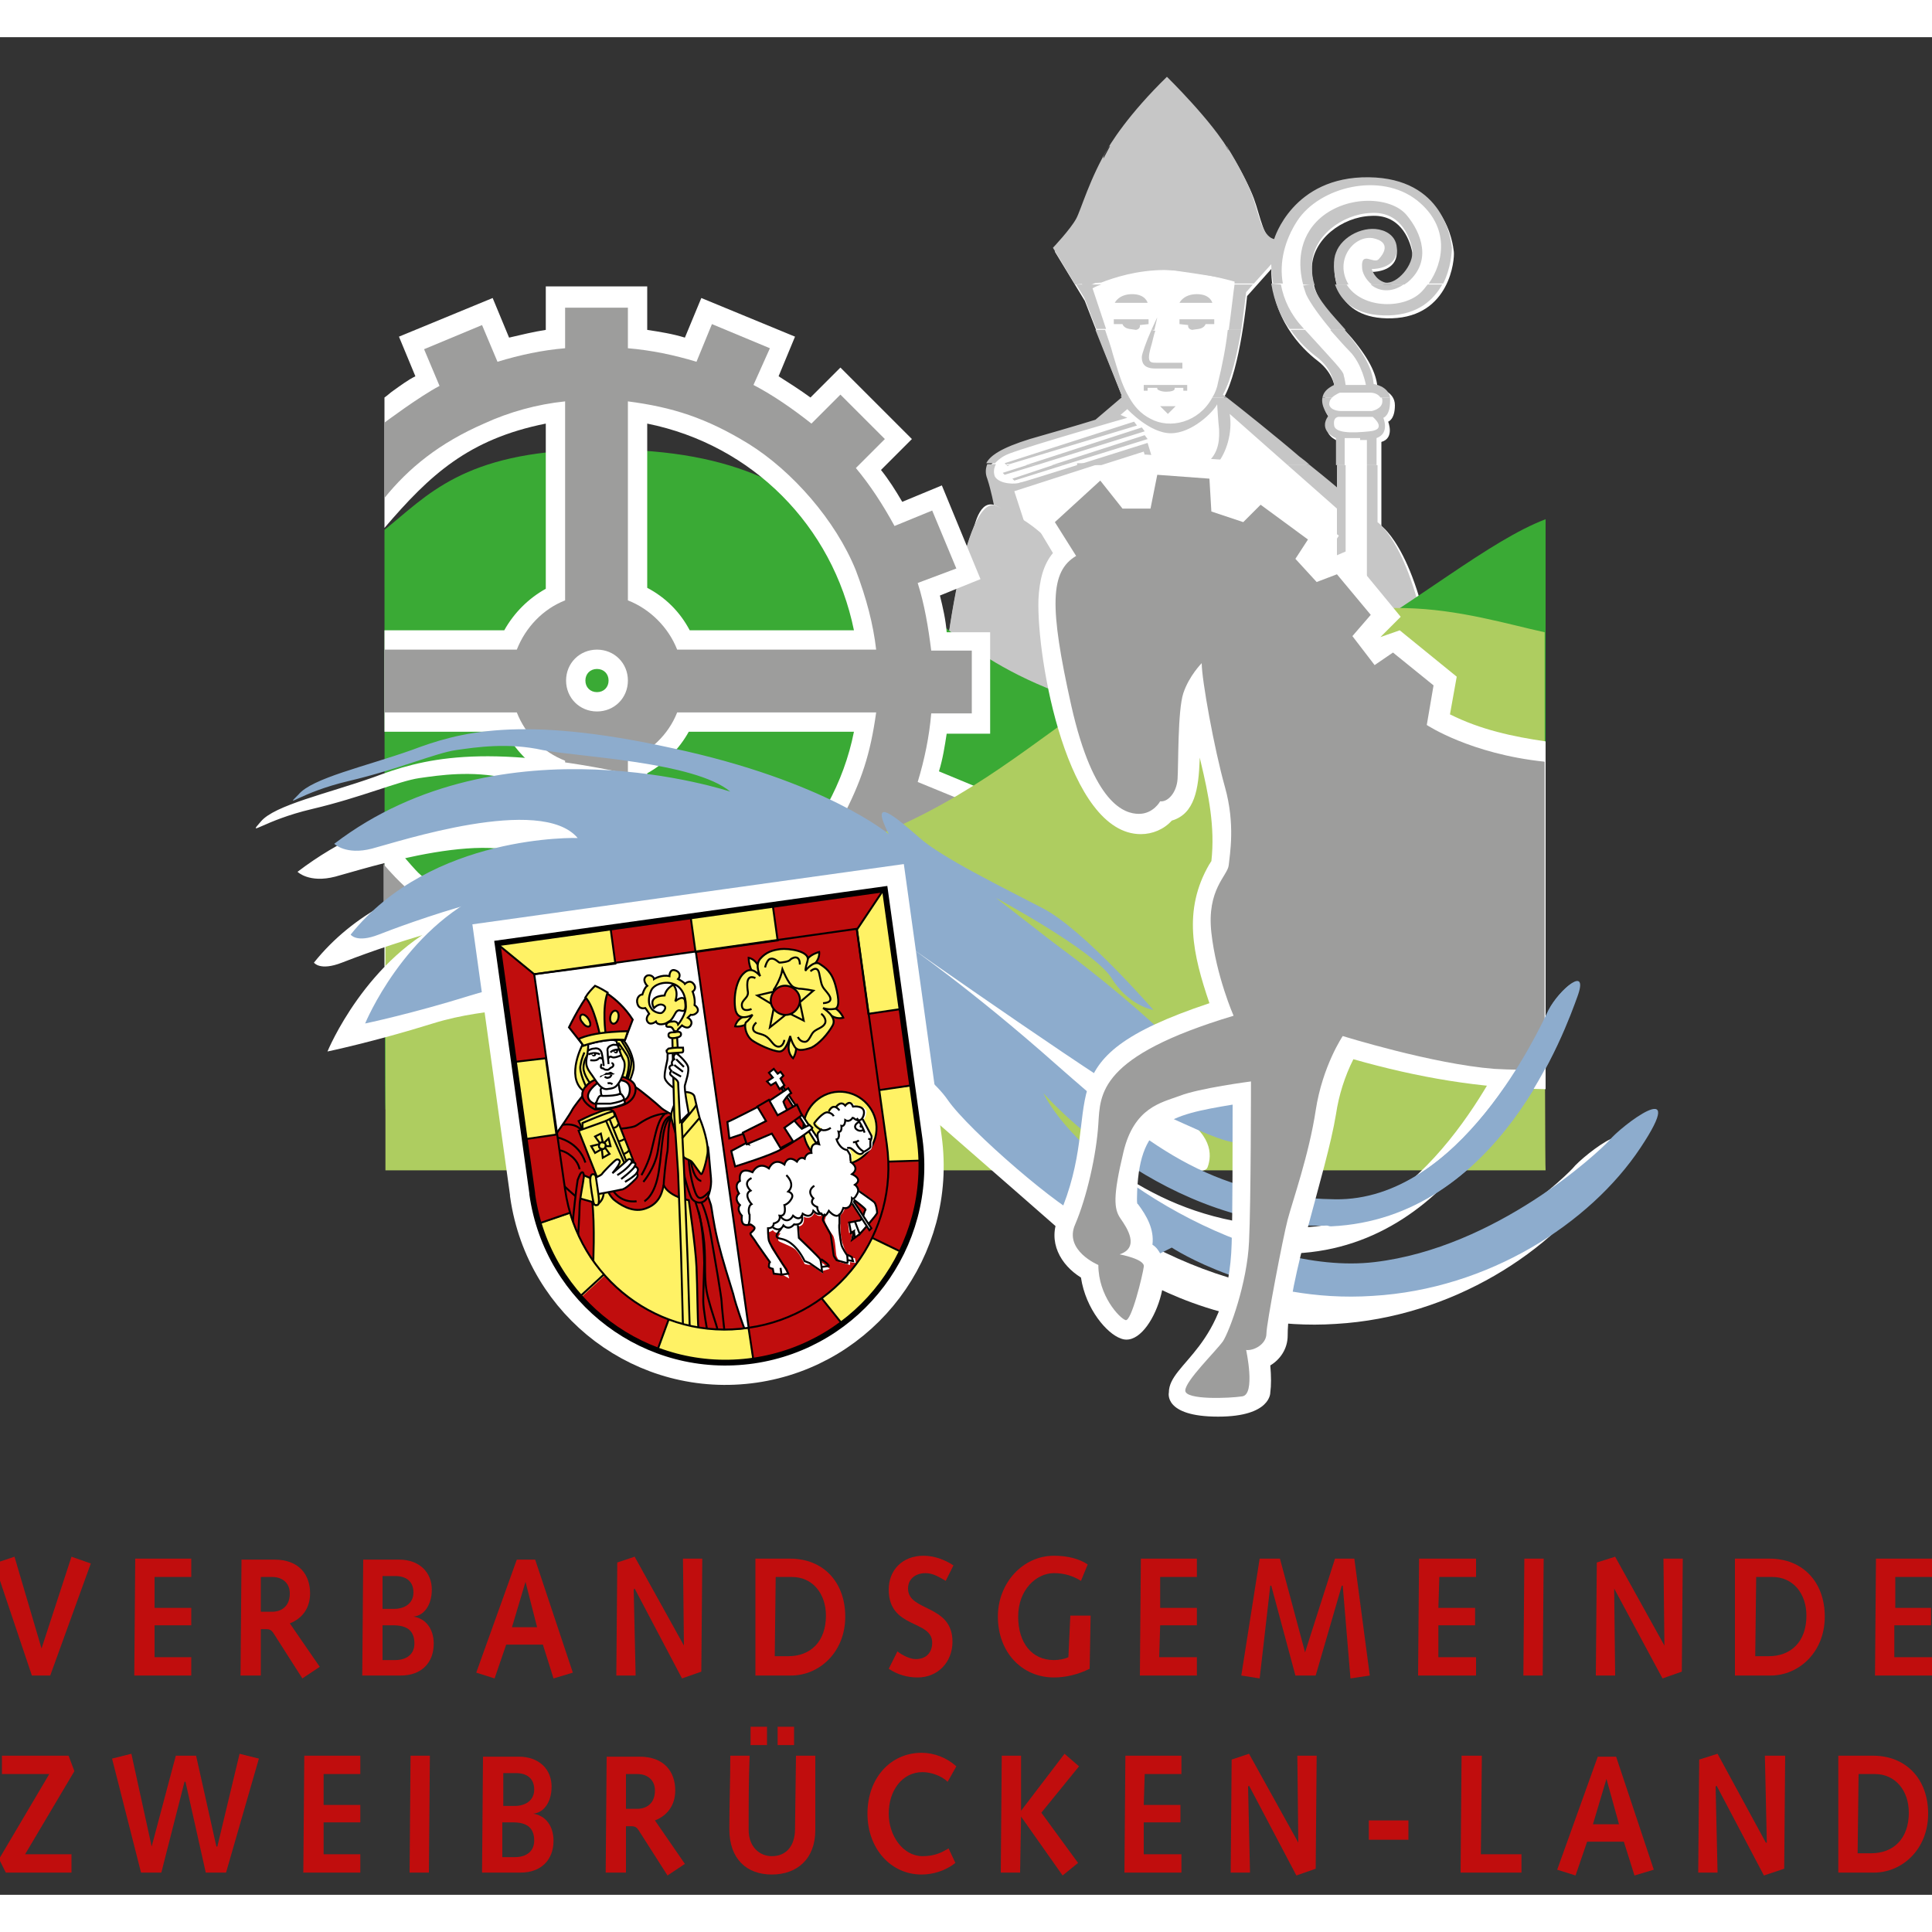 <?xml version="1.0" encoding="utf-8" standalone="no"?><!-- Generator: Adobe Illustrator 24.1.2, SVG Export Plug-In . SVG Version: 6.00 Build 0)  --><svg xmlns="http://www.w3.org/2000/svg" xmlns:xlink="http://www.w3.org/1999/xlink" height="128" id="Ebene_1" preserveAspectRatio="xMidYMid meet" style="enable-background:new 0 0 200 192.3;" version="1.1" viewBox="0 0 200 192.3" width="128" x="0px" xml:space="preserve" y="0px">
<rect x="0" y="0" width="200" height="192.3" fill="#333333" stroke="none"/>
<style type="text/css">
	.st0{fill:#C00D0D;}
	.st1{fill-rule:evenodd;clip-rule:evenodd;fill:#C00D0D;}
	.st2{fill-rule:evenodd;clip-rule:evenodd;fill:#FFFFFF;}
	.st3{fill-rule:evenodd;clip-rule:evenodd;fill:#C6C6C6;}
	.st4{fill:#FFFFFF;}
	.st5{fill:#C6C6C6;}
	.st6{fill:#3AAA35;}
	.st7{fill-rule:evenodd;clip-rule:evenodd;fill:#9D9D9C;}
	.st8{fill:#AECD60;}
	.st9{fill:#8DACCD;}
	.st10{fill-rule:evenodd;clip-rule:evenodd;fill:#8DACCD;}
	.st11{fill:none;stroke:#FFFFFF;stroke-width:4.609;stroke-miterlimit:3.864;}
	.st12{fill:none;stroke:#000000;stroke-width:0.2;stroke-miterlimit:3.864;}
	.st13{fill:#FFF265;stroke:#000000;stroke-width:0.2;stroke-miterlimit:3.864;}
	.st14{fill:#C00D0D;stroke:#000000;stroke-width:0.2;stroke-miterlimit:3.864;}
	.st15{fill:#FFFFFF;stroke:#000000;stroke-width:0.2;stroke-miterlimit:3.864;}
	.st16{fill-rule:evenodd;clip-rule:evenodd;fill:#FFFFFF;stroke:#000000;stroke-width:0.2;stroke-miterlimit:3.864;}
	.st17{fill:#FFF265;}
	.st18{fill:none;stroke:#000000;stroke-width:0.599;stroke-miterlimit:3.864;}
	.st19{fill:#9D9D9C;}
</style>
<polygon class="st0" points="0.6,190 7.4,190 7.4,188.1 2.6,188.1 7.7,179.5 7.1,177.9 0.2,177.9 0.2,179.8 5.1,179.8 -0.1,188.6   0.6,190 "/>
<polygon class="st0" points="14.6,190 16.7,190 19.1,180.6 19.2,180.6 21.3,190 23.4,190 26.8,178.2 24.8,177.7 22.5,187.3   22.4,187.3 20.3,177.9 18.2,177.9 15.7,187.3 15.7,187.3 13.6,177.7 11.6,178.2 14.6,190 "/>
<polygon class="st0" points="31.4,190 37.3,190 37.3,188.1 33.5,188.1 33.5,184.8 37.3,184.8 37.3,183 33.5,183 33.5,179.8   37.3,179.8 37.3,177.9 31.5,177.9 31.4,190 "/>
<polygon class="st0" points="42.4,190 44.4,190 44.5,177.9 42.5,177.9 42.4,190 "/>
<path class="st1" d="M49.9,190h4c2.1,0,3.4-1.3,3.4-3.3c0-1.5-0.8-2.6-2.1-2.8v0c1.1-0.1,1.9-1.2,1.9-2.8c0-1.8-1.3-3.1-3.4-3.1  h-3.7L49.9,190L49.9,190z M52,188.3l0-3.5h1.1c1.5,0,2.2,0.6,2.2,1.9c0,1-0.7,1.7-2,1.7H52L52,188.3z M52.1,183.1l0-3.4h1.3  c1.2,0,1.9,0.6,1.9,1.7c0,1.2-1,1.7-2,1.7H52.1L52.1,183.1z"/>
<path class="st1" d="M62.7,190h2.1l0-4.8h0.6c0.3,0,0.5,0.1,0.7,0.4l3,4.7l1.8-1.2l-3.1-4.5c1.3-0.5,2.1-1.6,2.1-3.1  c0-1.9-1.1-3.5-3.7-3.5h-3.4L62.7,190L62.7,190z M64.8,183.4l0-3.6H66c1,0,1.8,0.6,1.8,1.7c0,1.6-1.2,1.9-1.8,1.9H64.8L64.8,183.4z"/>
<path class="st1" d="M80.5,176.8h1.7v-1.9h-1.7V176.8L80.5,176.8z M77.7,176.8h1.7v-1.9h-1.7V176.8L77.7,176.8z M84.4,177.9h-2  l-0.1,7.6c0,1.6-0.8,2.8-2.4,2.8c-1.3,0-2.4-1-2.4-2.7c0-2.6,0-5.2,0.1-7.7h-2c0,2.5-0.1,5.1-0.1,7.6c0,3.1,1.8,4.7,4.4,4.7  c2.6,0,4.5-1.6,4.5-4.6L84.4,177.9L84.4,177.9z"/>
<path class="st0" d="M98.2,187.5c-0.7,0.4-1.4,0.8-2.7,0.8c-2,0-3.5-2.1-3.5-4.4c0-2.4,1.4-4.3,3.5-4.3c0.9,0,2,0.4,2.6,1l0.9-1.6  c-1-0.9-2.3-1.4-3.6-1.4c-3.2,0-5.6,2.6-5.6,6.3c0,3.6,2.4,6.3,5.6,6.3c1.2,0,2.5-0.4,3.5-1.2L98.2,187.5L98.2,187.5z"/>
<polygon class="st0" points="103.6,190 105.6,190 105.7,184.2 105.7,184.2 110,190.3 111.6,189 107.8,183.8 111.7,179 110.2,177.7   105.7,183.6 105.7,183.6 105.7,177.9 103.7,177.9 103.6,190 "/>
<polygon class="st0" points="116.4,190 122.3,190 122.3,188.1 118.4,188.1 118.4,184.8 122.2,184.8 122.2,183 118.4,183   118.5,179.8 122.3,179.8 122.3,177.9 116.5,177.9 116.4,190 "/>
<polygon class="st0" points="127.4,190 129.4,190 129.2,181.1 129.3,181 134.2,190.3 136.2,189.6 136.3,177.9 134.3,177.9   134.4,186.9 134.4,186.9 129.3,177.7 127.5,178.3 127.4,190 "/>
<polygon class="st0" points="141.7,186.6 145.8,186.6 145.8,184.6 141.7,184.6 141.7,186.6 "/>
<polygon class="st0" points="151.2,190 157.5,190 157.5,188.1 153.3,188.1 153.4,177.9 151.3,177.9 151.2,190 "/>
<path class="st1" d="M164.3,186.8h3.8l1.1,3.5l2-0.6l-3.9-11.7h-1.9l-4.2,11.7l1.9,0.6L164.3,186.8L164.3,186.8z M167.6,185h-2.7  l1.4-4.7h0L167.6,185L167.6,185z"/>
<polygon class="st0" points="175.8,190 177.8,190 177.6,181.1 177.7,181 182.6,190.3 184.7,189.6 184.8,177.9 182.7,177.9   182.9,186.9 182.8,186.9 177.8,177.7 175.9,178.3 175.8,190 "/>
<path class="st1" d="M190.3,190h3.7c2.9,0,5.6-2.4,5.6-6.1c0-3.6-2.3-6-5.7-6h-3.6L190.3,190L190.3,190z M192.3,188.1l0.1-8.3h1.7  c2.1,0,3.5,1.7,3.5,4c0,2.7-1.6,4.2-3.9,4.2H192.3L192.3,188.1z"/>
<polygon class="st0" points="3.3,169.6 5.2,169.6 9.4,158 7.4,157.3 4.3,166.8 4.3,166.8 1.5,157.3 -0.6,158 3.3,169.6 "/>
<polygon class="st0" points="13.9,169.6 19.8,169.6 19.8,167.7 16,167.7 16,164.4 19.8,164.4 19.8,162.6 16,162.6 16,159.4   19.8,159.4 19.8,157.5 14,157.5 13.9,169.6 "/>
<path class="st1" d="M24.9,169.6h2.1l0-4.8h0.6c0.3,0,0.5,0.1,0.7,0.4l3,4.7l1.8-1.2l-3.1-4.5c1.3-0.5,2.1-1.6,2.1-3.1  c0-1.9-1.1-3.5-3.7-3.5H25L24.9,169.6L24.9,169.6z M27,163l0-3.6h1.2c1,0,1.8,0.6,1.8,1.7c0,1.6-1.2,1.9-1.8,1.9H27L27,163z"/>
<path class="st1" d="M37.5,169.6h4c2.1,0,3.4-1.3,3.4-3.3c0-1.5-0.8-2.6-2.1-2.8v0c1.1-0.1,1.9-1.2,1.9-2.8c0-1.8-1.3-3.1-3.4-3.1  h-3.7L37.5,169.6L37.5,169.6z M39.6,167.9l0-3.5h1.1c1.5,0,2.2,0.6,2.2,1.9c0,1-0.7,1.7-2,1.7H39.6L39.6,167.9z M39.6,162.7l0-3.4  h1.3c1.2,0,1.9,0.6,1.9,1.7c0,1.2-1,1.7-2,1.7H39.6L39.6,162.7z"/>
<path class="st1" d="M52.4,166.4h3.8l1.1,3.5l2-0.6l-3.9-11.7h-1.9l-4.2,11.7l1.9,0.6L52.4,166.4L52.4,166.4z M55.6,164.6H53  l1.4-4.7h0L55.6,164.6L55.6,164.6z"/>
<polygon class="st0" points="63.8,169.6 65.8,169.6 65.6,160.7 65.7,160.6 70.6,169.9 72.6,169.2 72.7,157.5 70.7,157.5 70.8,166.5   70.8,166.5 65.7,157.3 63.9,157.9 63.8,169.6 "/>
<path class="st1" d="M78.2,169.6h3.7c2.9,0,5.6-2.4,5.6-6.1c0-3.6-2.3-6-5.7-6h-3.6L78.2,169.6L78.2,169.6z M80.2,167.7l0.1-8.3h1.7  c2.1,0,3.5,1.7,3.5,4c0,2.7-1.6,4.2-3.9,4.2H80.2L80.2,167.7z"/>
<path class="st0" d="M92,168.9c0.9,0.6,1.9,0.9,3,0.9c2.1,0,3.6-1.6,3.6-3.7c0-3.9-4.6-3.1-4.6-5.5c0-1.1,0.9-1.6,1.8-1.6  c0.8,0,1.4,0.4,2.1,0.8l0.8-1.6c-0.9-0.6-2-1-3.1-1c-2.2,0-3.6,1.5-3.6,3.5c0,4.1,4.5,3.1,4.5,5.5c0,1-0.6,1.7-1.7,1.7  c-0.6,0-1.4-0.4-1.9-0.8L92,168.9L92,168.9z"/>
<path class="st0" d="M110.6,167.7c-0.4,0.2-1,0.3-1.5,0.3c-2.3,0-3.7-1.8-3.7-4.5c0-2.8,1.9-4.5,3.7-4.5c1.1,0,2,0.3,2.8,0.8  l0.7-1.7c-0.9-0.6-2.1-0.9-3.5-0.9c-3.2,0-5.8,2.8-5.8,6.3c0,3.7,2.5,6.3,5.8,6.3c1.2,0,2.5-0.3,3.7-0.9l0.1-5.5h-2.1L110.6,167.7  L110.6,167.7z"/>
<polygon class="st0" points="118,169.6 123.9,169.6 123.9,167.7 120,167.7 120.1,164.4 123.9,164.4 123.9,162.6 120.1,162.6   120.1,159.4 123.9,159.4 123.9,157.5 118.1,157.5 118,169.6 "/>
<polygon class="st0" points="128.5,169.6 130.4,169.9 131.5,160.3 131.6,160.3 134.1,169.6 136.2,169.6 138.9,160.3 139,160.3   139.8,169.9 141.8,169.6 140.2,157.5 138.2,157.5 135.1,167.2 135.1,167.2 132.5,157.5 130.4,157.5 128.5,169.6 "/>
<polygon class="st0" points="146.8,169.6 152.8,169.6 152.8,167.7 148.9,167.7 148.9,164.4 152.7,164.4 152.7,162.6 148.9,162.6   149,159.4 152.8,159.4 152.8,157.5 146.9,157.5 146.8,169.6 "/>
<polygon class="st0" points="157.7,169.6 159.7,169.6 159.8,157.5 157.8,157.5 157.7,169.6 "/>
<polygon class="st0" points="165.2,169.6 167.2,169.6 167.1,160.7 167.1,160.6 172.1,169.9 174.1,169.2 174.2,157.5 172.2,157.5   172.3,166.5 172.3,166.5 167.2,157.3 165.3,157.9 165.2,169.6 "/>
<path class="st1" d="M179.6,169.6h3.7c2.9,0,5.6-2.4,5.6-6.1c0-3.6-2.3-6-5.7-6h-3.6L179.6,169.6L179.6,169.6z M181.7,167.7l0.1-8.3  h1.7c2.1,0,3.5,1.7,3.5,4c0,2.7-1.6,4.2-3.9,4.2H181.7L181.7,167.7z"/>
<polygon class="st0" points="194.1,169.6 200,169.6 200,167.7 196.1,167.7 196.1,164.4 199.9,164.4 199.9,162.6 196.2,162.6   196.2,159.4 200,159.4 200,157.5 194.2,157.5 194.1,169.6 "/>
<path class="st2" d="M139.4,67.6v42c0,0-11.1,0-12.8,0c-0.3-3.1-1.1-4.2-1.8-13c-0.8-11.3-1.4-17.9-1.4-17.9s-1.6,1.4-1.4,13.8  c0.1,6.6,0.7,8.9,1.6,17.1c-5.4,0-19.9,0-28.7,0c0-3.7,0-1.1,0.2-5.7c0.4-14.2,1-27.2,2.3-36.2L139.4,67.6L139.4,67.6z M148.4,67.6  c1.5,13.3,2.7,21,2.5,36.9c0,4.3-0.1,1.5-0.1,5c-5,0-9.8,0-9.8,0V67.6H148.4L148.4,67.6z"/>
<path class="st2" d="M97.5,67.6c0.2-1.7,0.5-3.2,0.8-4.6c2.2-10.4,5.2-13,5.2-13s-0.7-2.8-1.1-3.9c-0.4-1.2-0.4-2.6,4.5-4  c4.9-1.4,6.8-2,6.8-2l2.7-2.3c0,0-3.3-8.4-4.1-10.5l-3.1-5.1c0,0,1.8-1.9,2.4-3c0.5-0.9,1.4-4.2,3.4-7.5c0.8,0,10.6,0,12.2,0  c1.2,1.9,2.2,3.9,2.6,5c0.7,1.9,1,4.3,2.3,4.6c0,0,1.9-6.5,9.8-6.4c7.8,0.1,8.5,6.5,8.6,7.3c0.1,0.8-0.4,6.7-6.4,6.9  c-6,0.2-6.3-4.8-5.8-6.5c0.6-1.7,3-2.9,4.8-2.3c0,0,1.6,0.4,1.5,2.1c-0.1,1.7-2,1.9-2.6,1.9c0,0,0.3,1.1,1.4,1.4  c1.2,0.2,3-1.8,2.8-3.4c-0.3-1.6-1.4-4-4.3-3.8c-2.9,0.1-6.1,2.4-6.1,5.5c0,3.1,1.9,4.6,4.1,7.1c2.1,2.5,2.6,4,2.7,5.2  c0,0,1.8,0.3,1.8,1.8c0,1.5-0.7,1.7-0.7,1.7s0.7,1.7-0.7,2.1v8.7c0,0,4.1,2.8,5.7,16.5c0,0.2,0,0.4,0.1,0.6l-7.4,0V41.8h-1.6v25.8  L97.5,67.6L97.5,67.6z M138.5,46.9v-5.1c0,0-1.9-0.7-0.8-2.3c0,0-1.8-2,0.5-3.1c0,0-0.1-1.6-1.8-2.9c-1.7-1.3-4.8-4.4-4.8-9.5  l-2.5,2.8c0,0-0.7,7.5-2.4,10.5c0,0,5.2,4.1,7.9,6.4C137.3,46,138.5,46.9,138.5,46.9L138.5,46.9z"/>
<path class="st3" d="M138.4,76.9v4.3c0,0-3.3,3.9-5.9,5.4c-2.7,1.5-6.2,2.6-6.9,2.5c-0.7-0.1-3-0.1-3-0.1s-1.2-6.4-2.3-12.2l-23.6,0  c-0.7,7.7-1.3,16.9-1.5,26.6c-0.1,4.7-0.2,2.2-0.2,6l28.7,0c1.3,0,1,0,3,0c3,0,12.8,0,12.8,0V76.9L138.4,76.9L138.4,76.9z   M149.5,76.9c0.9,8.4,1.6,15.6,1.4,27.3c0,4.4-0.1,1.7-0.1,5.3l-9.8,0V76.9L149.5,76.9L149.5,76.9z"/>
<path class="st3" d="M104.5,44.3l-0.2,0.1l-0.1-0.1H104.5L104.5,44.3z M107.3,44.3l-3.3,1l-0.2-0.2l2.5-0.8H107.3L107.3,44.3z   M110.1,44.3l-5.1,1.6l-0.2-0.2l4.2-1.4L110.1,44.3L110.1,44.3z M111.5,44.3c-2.9,0.9-5.7,1.8-5.9,1.8c-0.4,0.2-2.1,0.2-2.6-0.6  c0,0-0.3-0.6,0.1-1.3l-0.9,0c-0.2,0.5-0.2,1,0,1.5c0.4,1.2,0.7,2.8,0.7,2.8s-2.5-1.8-4.8,14.1c-0.5,3.7-1.1,8.6-1.6,14.2l23.6,0  c-0.9-4.4-1.7-8.4-1.9-9l7.6-3.1l-5.8-19.2c0,0,2.8,0.4,4.6-0.4c0.5-0.2,0.9-0.6,1.3-1l-1.3,0c-1,0.6-2.5,1-5,0.7l-0.2-0.7h-0.7  l6.3,20.1l-2.3,0.8c0,0-5.7,2.2-5.8,2.1l-2.8-7.3c0,0-1.4-4.3-3.6-4.8c-2.2-0.5-3-0.3-3-0.3l-2.5-7.7l9-2.9H111.5L111.5,44.3z   M133.3,44.3l5.1,4.5v28.1l0.9,0V44.3l-0.9,0v2.3c0,0-0.8-0.7-2.8-2.3L133.3,44.3L133.3,44.3z M142.6,44.3v5.9c0,0,4.1,2.8,5.7,16.5  c0.4,3.8,0.8,7.1,1.2,10.2l-8.5,0V44.3L142.6,44.3L142.6,44.3z M105.6,55.6l-1.7-4c0,0-0.9,1.2-0.6,2.3c0.3,1.3,1.2,1.7,1.7,1.7  C105.6,55.7,105.6,55.6,105.6,55.6L105.6,55.6z"/>
<path class="st3" d="M116.9,37.3c0.5,0.9,1.2,1.7,2.2,2.2c2,1.1,5,0.4,6.4-2.2l1.5,0c1.3,1,5.3,4.2,7.5,6.1c0.4,0.3,0.8,0.6,1.1,0.9  l-2.3,0l-6-5.3c0.3,1.9-0.3,4-1.4,5.3l-1.3,0c1.8-1.1,1.6-3.1,1.6-3.7c-0.1-0.9-0.2-2.6-0.2-2.6c-0.4,0.8-2.6,3-4.8,3  c-2.2,0-4.5-2.5-4.5-2.5l-0.7,0.6l0.7,0.3c0,0-9.8,2.8-12.2,3.7c-0.8,0.3-1.2,0.7-1.5,1l-0.9,0c0.4-0.8,1.6-1.6,4.5-2.5  c4.9-1.4,6.8-2,6.8-2l2.7-2.3c0,0,0-0.1-0.1-0.2L116.9,37.3L116.9,37.3z M143,37.3c0.1,0.1,0.1,0.2,0.1,0.4c0,0.8-1.1,1-1.1,1h-3.2  c0,0-1.1,0-1.2-0.7c0-0.3,0.1-0.5,0.3-0.7l-1,0c-0.2,0.9,0.6,1.9,0.6,1.9c-1.1,1.6,0.8,2.3,0.8,2.3v2.8h0.9v-2.8h1.6v2.8h1.7v-2.8  c1.4-0.5,0.7-2.1,0.7-2.1s0.7-0.2,0.7-1.7c0-0.1,0-0.3,0-0.4L143,37.3L143,37.3z M104.2,44.3l-0.2-0.2l13.4-4.3l0.3,0.4l-13.2,4  H104.2L104.2,44.3z M106.2,44.3l12-3.9l0.3,0.4l-11.2,3.5H106.2L106.2,44.3z M108.9,44.3l9.6-3.1l0.3,0.4l-8.7,2.7H108.9L108.9,44.3  z M114,44.3l4.4-1.4l0.4,1.4l0.7,0l-0.7-2.3c0,0-3.8,1.2-7.3,2.3L114,44.3L114,44.3z M138.7,39.3h3.4c0,0,1.6,1.3-0.3,1.5  c-1.9,0.2-3.7,0.2-3.7-0.7C138,39.2,138.7,39.3,138.7,39.3L138.7,39.3z M120.1,38.2h1.6l-0.8,0.8L120.1,38.2L120.1,38.2z"/>
<path class="st3" d="M114.4,30.3c0.3,0.9,0.6,1.7,0.8,2.5c0.5,1.6,0.9,3.2,1.7,4.5l-0.7,0c-0.3-0.8-1.7-4.2-2.8-7L114.4,30.3  L114.4,30.3z M116.8,30.3c0.1,0,0.2,0,0.4,0c0.1,0,0.3,0,0.4,0L116.8,30.3L116.8,30.3z M119.2,30.3c-0.5,1.1-1,2.5-1,2.8  c0,0.5,0.1,1.2,1.4,1.2h2.8v-0.6h-2.7c-0.6,0-1,0-0.6-1.5c0.2-0.6,0.3-1.3,0.5-1.8L119.2,30.3L119.2,30.3z M124.2,30.3  c-0.1,0-0.2,0-0.4,0c-0.1,0-0.3,0-0.4,0L124.2,30.3L124.2,30.3z M128.5,30.3c-0.4,2.3-1,5.1-1.9,6.7c0,0,0.1,0.1,0.4,0.3l-1.5,0  c0.3-0.5,0.5-1,0.6-1.6c0.4-1.6,0.8-3.6,1-5.4L128.5,30.3L128.5,30.3z M135.1,30.3c3,3.3,4,4.3,4,4.7c0.1,0.3,0.2,1,0.2,1h2.1  c0,0-0.4-2.2-1.7-3.5c-0.5-0.5-1.2-1.3-2-2.2l1.5,0c0.1,0.1,0.2,0.3,0.3,0.4c2.1,2.5,2.6,4,2.7,5.2c0,0,1.5,0.2,1.7,1.4l-1,0  c-0.3-0.5-1-0.5-1-0.5h-3.2c0,0-0.5,0.2-0.8,0.5l-1,0c0.1-0.5,0.4-0.9,1.2-1.3c0,0-0.1-1.6-1.8-2.9c-0.8-0.6-1.8-1.5-2.7-2.8  L135.1,30.3L135.1,30.3z M122.9,36l0,0.6h-0.4l0-0.3h-0.9c0,0,0,0.1,0,0.1c0,0.2-0.4,0.3-0.9,0.3c-0.5,0-0.9-0.2-0.9-0.3  c0,0,0-0.1,0-0.1h-1v0.3h-0.4l0-0.3l0-0.3H122.9L122.9,36L122.9,36z"/>
<path class="st3" d="M114,25.6c-0.6,0.2-0.9,0.4-0.9,0.4s0.7,2.1,1.4,4.2l-1,0c-0.6-1.4-1-2.7-1.3-3.3l-0.8-1.3L114,25.6L114,25.6z   M129.7,25.6l-0.7,0.8c0,0-0.2,1.7-0.5,3.9l-1.3,0c0.3-2.2,0.5-4.1,0.6-4.7L129.7,25.6L129.7,25.6z M132.6,25.6  c0.3,1.6,1,3.1,2.3,4.5c0,0,0.1,0.1,0.1,0.1l-1.5,0c-0.9-1.2-1.6-2.8-1.9-4.7L132.6,25.6L132.6,25.6z M135.9,25.6  c0.6,1.7,1.9,3,3.4,4.7l-1.5,0c-1.1-1.3-2.2-2.8-2.6-3.7c-0.1-0.3-0.2-0.6-0.3-0.9L135.9,25.6L135.9,25.6z M139.4,25.6  C139.4,25.7,139.4,25.7,139.4,25.6c1.6,2.6,6.2,2.6,7.9,0.6c0.2-0.2,0.3-0.4,0.5-0.6l1.5,0c-0.9,1.6-2.5,3.1-5.5,3.2  c-3.5,0.1-5-1.5-5.6-3.2L139.4,25.6L139.4,25.6z M145.3,25.6c-1.3,0.9-2.6,0.7-3.4,0L145.3,25.6L145.3,25.6z M117.6,30.3  c0.5-0.1,0.4-0.5,0.4-0.5l0.9-0.1v-0.5h-3.6v0.5h0.9c0,0,0.1,0.4,0.7,0.5L117.6,30.3L117.6,30.3z M119.5,30.3  c0.2-0.8,0.3-1.3,0.3-1.3s-0.3,0.6-0.6,1.3L119.5,30.3L119.5,30.3z M123.4,30.3c-0.5-0.1-0.4-0.5-0.4-0.5l-0.9-0.1v-0.5h3.6v0.5  h-0.9c0,0-0.1,0.4-0.7,0.5L123.4,30.3L123.4,30.3z M122.1,27.5h3.4c0,0-0.2-0.9-1.6-0.9C122.5,26.6,122.1,27.5,122.1,27.5  L122.1,27.5z M115.4,27.5h3.4c0,0-0.2-0.9-1.6-0.9C115.8,26.6,115.4,27.5,115.4,27.5L115.4,27.5z"/>
<path class="st3" d="M111.3,25.6l-2.3-3.8c0,0,1.8-1.9,2.4-3c0.5-0.9,1.4-4.2,3.4-7.5c1,0,11.3,0,12.2,0c1.2,1.9,2.2,3.9,2.6,5  c0.7,1.9,1,4.3,2.3,4.6c0,0,1.9-6.5,9.8-6.4c7.8,0.1,8.5,6.5,8.6,7.3c0,0.4-0.1,2.1-0.9,3.7l-1.5,0c1.5-2.1,2.3-5.8-1.2-8.6  c-3.8-3-10.1-1.4-12.4,2.1c-1.3,2-1.9,4.3-1.5,6.5l-1,0c-0.1-0.6-0.2-1.3-0.2-2l-1.8,2h-2c0-0.1,0-0.1,0-0.2c0,0-4.2-1.2-7.2-1.2  c-2.9,0-5.3,0.8-6.6,1.3L111.3,25.6L111.3,25.6z M134.9,25.6c-0.5-1.9-0.6-4.8,1.8-6.9c2.8-2.4,7.3-2.2,8.9-0.3  c1.6,1.9,2.6,4.8,0.2,6.9c-0.1,0.1-0.3,0.2-0.4,0.3l-3.4,0c-0.6-0.5-1-1.2-1-1.8c-0.1-1.7,1.2-0.3,1.7-0.8c0.5-0.5,1.4-1.8-0.6-2.2  c-2-0.3-4,2.3-2.5,4.8l-1.2,0c-0.4-1.3-0.4-2.6-0.1-3.3c0.6-1.7,3-2.9,4.8-2.3c0,0,1.6,0.4,1.5,2.1c-0.1,1.7-2,1.9-2.6,1.9  c0,0,0.3,1.1,1.4,1.4c1.2,0.2,3-1.8,2.8-3.4c-0.3-1.6-1.4-4-4.3-3.8c-2.9,0.1-6.1,2.4-6.1,5.5c0,0.8,0.1,1.4,0.3,2L134.9,25.6  L134.9,25.6z M114.3,12.2c0.6-1.2,2.6-4.3,6.5-8.1c0,0,4.8,4.7,6.5,7.8l-1.2,0.1c0,0-2.8-4-5.4-6.3c0,0-3.9,4-5.5,7  C115.2,12.7,113.9,13,114.3,12.2L114.3,12.2z M111.8,21.8l1,2c0,0,2.1-1.7,6.7-1.6c4.6,0.1,8.3,1.1,8.3,1.1l1-1.4c0,0-0.7-1.2-1-3.2  c-0.2-1.2-2-4.5-3.9-7.4c-1.7,0-6,0-6.5,0c-0.5,0.7-0.8,1.3-1,1.7c-0.8,1.6-2,5.3-2.5,6.3C113.3,20.4,111.8,21.8,111.8,21.8  L111.8,21.8z M112.5,25.2l-2.3-3.2c0,0,2.5-2.8,3.1-4.9c0.4-1.2,1-3.2,2.6-5.8c1.7,0,8.6,0,9.7,0c0.5,0.8,1,1.5,1.3,2.3  c1.7,3.6,2.4,7.2,3.5,8.2l-2,3c0,0-2.7-1.4-7.6-1.3C116,23.6,112.5,25.2,112.5,25.2L112.5,25.2z"/>
<polygon class="st4" points="123.7,59.9 126.4,68.3 117.9,69.9 114.4,64.5 123.7,59.9 "/>
<path class="st4" d="M103.3,48.6c12.1,7.2,19.9,11,19.9,26.2c0,8.7,14.3,18.4-14.2,12.8C101,86.1,97.1,44.9,103.3,48.6L103.3,48.6z"/>
<path class="st5" d="M109.7,22.1l2.6,3.9c0,0,4-2.6,9.6-1.8c5.6,0.8,7.2,1.2,7.2,1.2l2.4-3.4l-4-9.7l-0.4-0.7l-0.5-0.8l-2.1-1.1  L120.7,5l-5.8,6.3l-0.8,1.5l-0.7,2.2l-1.7,4.4L109.7,22.1L109.7,22.1z"/>
<polygon class="st4" points="139.4,41.7 141.5,41.7 141.5,109.5 139.4,109.5 139.4,41.7 "/>
<path class="st5" d="M103.3,48.6c12.5,5.2,11.2,20.5,11.2,35.6c0,22.9,9.4,23.7-13.5,23.7C92.8,107.9,97.1,44.9,103.3,48.6  L103.3,48.6z"/>
<path class="st6" d="M39.8,51c4.4-3.5,8.1-8.1,21.5-8.3c28.9-0.6,26.7,16.8,47.9,25c20.5,7.9,39.2-13.4,50.8-17.8c0,0,0,58.4,0,58.4  l-120.1,2.7C39.8,110.9,39.8,51,39.8,51L39.8,51z"/>
<path class="st2" d="M61.8,65.4c-0.7,0-1.2,0.5-1.2,1.2c0,0.7,0.5,1.2,1.2,1.2c0.7,0,1.2-0.5,1.2-1.2C63,65.9,62.5,65.4,61.8,65.4  L61.8,65.4z M71.3,71.9c-1,1.8-2.5,3.3-4.3,4.3v17c10.6-2,19.3-10.7,21.4-21.3L71.3,71.9L71.3,71.9z M67,57c1.9,1,3.4,2.5,4.4,4.4  l17,0C86.2,50.6,77.9,42.2,67,40V57L67,57z M52.3,71.9l-12.5,0l0-10.5l12.4,0c1-1.8,2.5-3.3,4.3-4.3V40c-8,1.6-12,5.3-16.7,10.8  c0,0,0-13.5,0-13.5c0.3-0.2,0.6-0.5,0.9-0.7c0.7-0.5,1.5-1.1,2.3-1.5L41.3,31l9.7-4l1.7,4.1c1.3-0.3,2.5-0.6,3.8-0.8l0-4.5H67v4.5  c1.3,0.2,2.6,0.4,3.9,0.8l1.7-4.1l9.7,4l-1.7,4.1c1.1,0.7,2.2,1.4,3.3,2.2l3.1-3.1l7.4,7.4l-3.2,3.2c0.8,1,1.5,2.1,2.2,3.3l4.1-1.7  l4,9.7l-4.2,1.7c0.3,1.2,0.6,2.5,0.7,3.8l4.5,0l0,10.5l-4.5,0c-0.2,1.3-0.4,2.6-0.8,3.9l4.1,1.7l-4,9.7l-4.1-1.7  c-0.7,1.1-1.4,2.2-2.2,3.2l3.1,3.1l-7.4,7.4l-3.1-3.1c-1,0.8-2.1,1.5-3.2,2.2l1.7,4.1l-9.7,4l-1.7-4.1c-1.3,0.3-2.5,0.6-3.8,0.8v4.4  H56.5V103c-1.3-0.2-2.6-0.4-3.8-0.7l-1.7,4.1l-9.7-4l1.7-4c-1.1-0.7-2.2-1.4-3.2-2.2c0,0,0-13.7,0-13.7c1.3,1.5,2.8,3.3,3.5,4  c3.6,3.4,8.3,5.8,13.2,6.8l0-17C54.7,75.2,53.3,73.7,52.3,71.9L52.3,71.9z"/>
<path class="st7" d="M58.5,74.9c-2.3-0.9-4.1-2.7-5-5l-13.7,0l0-6.5l13.7,0c0.9-2.3,2.7-4.2,5-5.1V37.7c-2.9,0.3-5.8,1.1-8.4,2.3  c-4.6,2-7.8,4.6-10.3,7.7v-7.8c0,0,3.6-2.7,5.7-3.8l-1.6-3.8l6-2.5l1.6,3.8c2.3-0.7,4.6-1.2,7-1.4v-4.2H65v4.2  c2.4,0.2,4.8,0.7,7.1,1.4l1.6-3.9l6,2.5L78,36c2.1,1.1,4.1,2.5,6,4l3-3l4.6,4.6l-3,3c1.5,1.8,2.8,3.8,4,6l3.9-1.6l2.5,6L95,56.5  c0.7,2.2,1.1,4.6,1.4,7l4.2,0l0,6.5l-4.2,0c-0.2,2.4-0.7,4.8-1.4,7.1l3.9,1.6l-2.5,6l-3.9-1.6c-1.1,2.1-2.5,4.1-4,5.9l3,3l-4.6,4.6  l-3-3c-1.8,1.5-3.8,2.8-5.9,4l1.6,3.9l-6,2.5L72,99.9c-2.3,0.7-4.6,1.2-7,1.4v4.1h-6.5v-4.1c-2.4-0.2-4.7-0.7-7-1.4l-1.6,3.8l-6-2.5  l1.6-3.8c-2-1.1-4-2.4-5.8-3.8v-8c0,0,3.1,3.9,7.6,6.2c4.4,2.4,8,3.3,11.1,3.6L58.5,74.9L58.5,74.9z M65,37.7v20.6  c2.3,0.9,4.2,2.8,5.1,5.1l20.6,0c-0.3-2.6-1-5.3-2.1-8.2C86.5,50,82,44.9,77.5,42.1C73.1,39.4,69.6,38.3,65,37.7L65,37.7z   M90.7,69.9l-20.6,0c-0.9,2.3-2.8,4.1-5.1,5v20.6c2.6-0.3,5.6-0.9,8.8-2.4c6.5-2.9,11.1-8,13.3-12.1C89.2,77,90.1,74.2,90.7,69.9  L90.7,69.9z M65,66.6c0-1.8-1.4-3.2-3.2-3.2c-1.8,0-3.2,1.4-3.2,3.2c0,1.8,1.4,3.2,3.2,3.2C63.6,69.8,65,68.4,65,66.6L65,66.6z"/>
<path class="st8" d="M159.9,61.6c-3.7-0.8-8.9-2.4-14.5-2.5c-28.9-0.6-34.2,15.6-55.3,23.8c-19.9,7.7-38.5,7.8-50.2,7.5  c0,0,0,26.9,0,26.9h120.1C159.9,117.2,159.9,61.8,159.9,61.6L159.9,61.6z"/>
<path class="st4" d="M88,86.5c0,0,4.9,2.5,11.1,6.1c8.5,4.9,19.7,14.9,20.8,16.9c0.8,1.4,3.7,4.6-2.2,3.3  C114.9,112.1,88,92.7,88,92.7L88,86.5L88,86.5z"/>
<path class="st4" d="M98.6,112.3c0,0-22.1-14-26.6-15.6c-4.6-1.5,4.9-1.8,8.6-0.6c3.7,1.2,21,12.2,21,13.4  C101.5,110.9,98.6,112.3,98.6,112.3L98.6,112.3z"/>
<path class="st4" d="M88.2,100.5c0,0-17.4-5.1-25-2.3c-7.6,2.9-12.3,2-18.4,3.9c-6.1,1.9-10.9,2.9-10.9,2.9s4-9.8,12.8-13.7  c8.8-3.8,24.3-4.8,24.3-4.8L88.2,100.5L88.2,100.5z"/>
<path class="st2" d="M115.5,103.5c0,0-7.2-8.3-11.4-10.5c-4.2-2.2-10.6-5.3-12.9-7.4c-2.3-2-5.2-4.5-3.1-0.3c0,0-6.5-5.5-22.4-8.9  c-15.9-3.5-22.2-1.6-27,0.2c-4.8,1.7-10.3,2.9-11.7,4.6c-1.5,1.7,0.2-0.1,5.3-1.3c5.1-1.2,9-2.9,11.1-3.2c2.1-0.3,5.4-0.8,9,0  c3.6,0.7,15.7,1.2,19.4,4.3c0,0-23.6-7.9-41,5.4c0,0,1.2,1.2,3.9,0.5c2.7-0.7,17.5-5.6,21.3-1.1c0,0-15.1-0.5-23.5,10  c0,0,0.6,0.9,2.9,0c2.3-0.9,16.5-6.3,23.8-5c7.3,1.3,17.2,2.6,22.6,7.4c5.5,4.8,16.4,6.9,17.3,12.3c0,0-15-10.1-20.9-12  c-6-1.9-16.3-2.9-20,0.7c0,0,0.4,0.5,2.3,0.1c1.9-0.4,8.3-2.1,16.3,1.7c8,3.9,17.7,9.2,20.6,11.7c3.8,3.3,12.7,11.1,12.7,11.1l6.2,5  l1.2-0.6c0,0,8.8,5.8,20.8,5c12-0.7,22.5-7.5,27.7-15.3s-2.1-2.2-3.2-0.8c-1.2,1.3-11.7,11.1-24.3,12.6  c-12.6,1.5-30.1-9.3-34.3-17.5c0,0,12.6,14.5,29.9,13.7c17.3-0.8,24.2-20.3,25.4-23.7c1.2-3.3-1.8-0.8-2.9,1.3  c-1,2.1-9.2,19.9-22.2,19.7c-13.1-0.2-19.8-6-28.8-13.9c-8.9-7.9-15.6-12.5-15.6-12.5s22.6,15.9,25.9,17.3c3.3,1.4,8.6,4.2,9.1,2.9  c0.5-1.3,0.5-3.6-3.3-5.6c-3.7-2-25.6-16.5-25.6-16.5l0.7-1.4l-3.2-3.6l14.7,10.6l0.9-0.8L99.1,92c0,0,9.9,5.3,11.9,8.2  C113,103.2,115.5,103.5,115.5,103.5L115.5,103.5z"/>
<path class="st9" d="M91.8,83.6c0,0,4.9,2.5,11.1,6.1c8.5,4.9,19.7,14.9,20.8,16.9c0.8,1.4,3.7,4.6-2.2,3.3  c-2.8-0.6-29.7-20.1-29.7-20.1L91.8,83.6L91.8,83.6z"/>
<path class="st9" d="M102.5,109.5c0,0-22.1-14-26.6-15.6c-4.6-1.5,4.9-1.8,8.6-0.6c3.7,1.2,21,12.2,21,13.4  C105.4,108,102.5,109.5,102.5,109.5L102.5,109.5z"/>
<path class="st9" d="M93.7,110.9c0,0,1-0.8-0.5-2.3c-1.4-1.5-10-8.6-14.7-9.8c-4.7-1.2-4.9-0.1-4.9-0.1s0.9,1.1,2,1.1  c1.1,0.1,6,0.5,9.9,4.5c3.8,4,5.7,5.1,6.4,5.7C92.6,110.5,93.7,110.9,93.7,110.9L93.7,110.9z"/>
<path class="st9" d="M92.1,97.6c0,0-17.4-5.1-25-2.3c-7.6,2.9-12.3,2-18.4,3.9c-6.1,1.9-10.9,2.9-10.9,2.9s4-9.8,12.8-13.7  c8.8-3.8,24.3-4.8,24.3-4.8L92.1,97.6L92.1,97.6z"/>
<path class="st10" d="M119.4,100.7c0,0-7.2-8.3-11.4-10.5c-4.2-2.2-10.6-5.3-12.9-7.4c-2.3-2-5.2-4.5-3.1-0.3c0,0-6.5-5.5-22.4-8.9  c-15.9-3.5-22.2-1.6-27,0.2c-4.8,1.7-10.3,2.9-11.7,4.6C29.3,80,31,78.2,36.1,77c5.1-1.2,9-2.9,11.1-3.2c2.1-0.3,5.4-0.8,9,0  c3.6,0.7,15.7,1.2,19.4,4.3c0,0-23.6-7.9-41,5.4c0,0,1.2,1.2,3.9,0.5c2.7-0.7,17.5-5.6,21.3-1.1c0,0-15.1-0.5-23.5,10  c0,0,0.6,0.9,2.9,0c2.3-0.9,16.5-6.3,23.8-5c7.3,1.3,17.2,2.6,22.6,7.4c5.5,4.8,16.4,6.9,17.3,12.3c0,0-15-10.1-20.9-12  c-6-1.9-16.3-2.9-20,0.7c0,0,0.4,0.5,2.3,0.1c1.9-0.4,8.3-2.1,16.3,1.7c8,3.9,15.3,8.7,17.5,11.9c2.2,3.2,12,11.6,14.3,12.3  c2.3,0.7,1.5-1.4,1.5-1.4l6.2,5l1.2-0.6c0,0,8.8,5.8,20.8,5c12-0.7,22.5-7.5,27.7-15.3c5.2-7.8-2.1-2.2-3.2-0.8  c-1.2,1.3-11.7,11.1-24.3,12.6c-12.6,1.5-30.1-9.3-34.3-17.5c0,0,12.6,14.5,29.9,13.7c17.3-0.8,24.2-20.4,25.4-23.7  c1.2-3.3-1.8-0.8-2.9,1.3c-1,2.1-9.2,19.9-22.2,19.7c-13.1-0.2-19.8-6-28.8-13.9c-8.9-7.9-15.6-12.5-15.6-12.5s22.6,15.9,25.9,17.3  c3.3,1.4,8.6,4.2,9.1,2.9c0.5-1.3,0.5-3.6-3.3-5.6c-3.7-2-25.6-16.5-25.6-16.5l0.7-1.4l-3.2-3.6l14.7,10.6l0.9-0.8l-9.9-7.7  c0,0,9.9,5.3,11.9,8.2C116.8,100.3,119.4,100.7,119.4,100.7L119.4,100.7z"/>
<path class="st11" d="M95.2,114.1L95.2,114.1c1.5,11.1-6.2,21.3-17.2,22.9c-11.1,1.6-21.3-6.1-22.9-17.2l0-0.1l-3.6-25.9l40.1-5.6  L95.2,114.1L95.2,114.1z"/>
<polygon class="st0" points="71.7,92.7 90.2,90.1 94.1,118.4 91.3,126.8 83.4,133.8 77.7,135.3 71.7,92.7 "/>
<polygon class="st4" points="54,96 71.8,93.5 77.7,135.1 74.3,135.6 65.8,133.3 60.9,128.8 57.9,124.1 54,96 "/>
<line class="st12" x1="71.8" x2="77.7" y1="93" y2="135"/>
<path class="st13" d="M60.6,119l2.5-0.6l5.8-0.4l2.4,0.9l0.6,2.4l0.8,6.6l0.5,6.1c0,0-3.2-0.4-5-1.3c-1.8-0.9-5-3-6.4-4.9  c-1.5-1.9-2-3.3-2-3.3L60.6,119L60.6,119z"/>
<path class="st14" d="M61.4,127.2c0,0,0.2-4.3-0.1-6.7l-0.3-1.3l1.7-0.2c0,0,0.3,0.8,0.8,1.3c0.6,0.5,1.9,1.4,3.2,1  c1.3-0.4,1.8-1.3,2-2.5c0,0,0.3,1.1,2.6,1.6c0,0,0.7,4.7,0.8,6.9c0.1,2.2,0.1,5.3,0.2,6.4c0,0,3.5,0.3,4.8,0.1c0,0-0.9-2.4-1.2-3.7  c-0.4-1.3-1.1-3.5-1.6-5.5c-0.5-2.1-0.6-3.3-0.7-3.7c-0.1-0.3-0.3-0.9-0.3-0.9s0.4-0.9,0.3-1.9c-0.1-1-0.2-2.4-0.3-3.2  c0,0-3.3-3-3.4-3.2c-0.2-0.1-1.2-0.6-1.5-0.9c-0.3-0.3-2.1-1.8-2.6-2.1c-0.5-0.3-5.5,0.9-5.5,0.9s-0.9,1.1-1.1,1.5  c-0.2,0.4-1.3,2-1.4,2.1c-0.1,0.2-0.3,0.5-0.3,0.5l0.9,6.4l1,3.9l1,1.7L61.4,127.2L61.4,127.2z"/>
<path class="st12" d="M73.2,133.8c0,0-0.4-2.1-0.4-3c0-0.9,0.1-3.5,0.1-3.9c0-0.4-0.1-3.8-0.6-5.4 M72.6,118.4c0,0-0.8,0-1.1-2.2   M73.4,119.5c0,0-0.7,0.9-1.1,0.6c-0.5-0.3-1-3.1-1-3.9 M70.6,116.9c0,0,0.6,2.6,1,3.3c0.5,0.7,1.4,0.5,1.6-0.1 M65.9,120.5  c0,0-1.6,0.3-2.5-1.2 M68.7,118.9c0-0.4,0.2-2.6,0.4-3.6c0.1-1,0-2.9,0.4-3.4 M66.7,120.5c0,0,1.1-0.5,1.5-3.1  c0.4-2.5,0.3-5.1,1.3-5.6 M66.6,118.5c0,0,1.2-1.4,1.5-3.2c0.3-1.8,0.4-3.3,1.3-3.6 M66.4,117.8c0,0,0.8-1.3,1.1-2.8  c0.4-1.6,0.6-3,1.4-3.6 M64.2,113c0,0,1.2-0.1,1.6-0.3c0.4-0.2,1.5-1.2,3.3-1.3 M59.6,120c0,0-1.3-1.1-1.6-1.5"/>
<path class="st13" d="M71,109.2c0,0,0.8,0,0.9,0.5c0.1,0.5,0.5,2.2,0.6,2.4c0.1,0.2,1,2.6,0.7,3.7c-0.2,1.1-0.5,1.9-0.6,1.9  c-0.1,0-0.8-1.1-1-1.3c-0.2-0.2-0.8-0.3-0.9-0.6c-0.3-0.7-1.1-3.4-1.2-3.9s0.2-1.2,0.5-1.8C70.3,109.5,71,109.2,71,109.2L71,109.2z"/>
<path class="st15" d="M69.8,108.8c0,0-1-0.6-1-1.2c0-0.7,0.3-1.6,0.3-1.9c0-0.3,0-0.6,0.1-0.7c0.1,0,0.6,0,0.6,0l0.2,3.8L69.8,108.8  L69.8,108.8z"/>
<path class="st12" d="M58.2,112.6c0,0,1.4-0.3,2,0.6"/>
<path class="st13" d="M60.1,112.6l-0.2-0.4c0,0,1.2-0.6,1.8-0.8c0.9-0.4,1.7-0.6,1.9,0l0.6,1.9l-3.5,0.6l-0.4-0.5L60.1,112.6  L60.1,112.6z"/>
<path class="st13" d="M60.3,113l0-0.6c0,0,2.8-1.2,3.2-1.2c0,0,0.2,0.3,0.1,0.7c-0.1,0.4-3.1,1.4-3.1,1.4L60.3,113L60.3,113z"/>
<path class="st13" d="M61.8,118l-1.9-4.8l2.8-1c0,0,0.8-0.4,0.9-0.5c0.1-0.1,0-0.4,0-0.4l2,5.1l-3.4,2.1L61.8,118L61.8,118z"/>
<path class="st12" d="M62.7,112.1l2,4.6 M63.1,112l1.8,4.5"/>
<polygon class="st13" points="61.4,120.6 60,120.2 60.4,117.8 61.1,118.1 61.6,120.5 61.4,120.6 "/>
<path class="st13" d="M61.7,120.9c0,0,0.8-0.3,0.8-1.4l0-0.4l-0.8,0.2l-0.2,1.1l0.1,0.3L61.7,120.9L61.7,120.9z"/>
<polygon class="st13" points="62.1,114.5 61.6,113.8 62.2,113.5 62.4,114.4 62.6,114.4 63,114 63.2,114.8 62.7,114.8 62.6,114.9   63.1,115.6 62.4,116 62.3,115.1 61.6,115.5 61.2,114.8 62,114.6 62.1,114.5 "/>
<path class="st13" d="M60.3,104.3c0,0-1.7,3.2,0,4.7l4.5-0.1c0,0,0.8-1.6,0.8-2.3c0,0,0.1-1.2-1-2.7c0,0-1.6-0.4-2.2-0.3  C61.8,103.5,60.3,104.3,60.3,104.3L60.3,104.3z"/>
<path class="st14" d="M61.6,111c0,0-1.1-0.5-1.3-1.3c-0.2-0.8,0.7-1.6,1.4-1.8c0.7-0.2,2.3-0.5,3-0.2c0.7,0.3,1.1,0.6,1.1,1.2  c0,0.6-0.4,1.4-1.5,1.7C63.3,111,61.6,111,61.6,111L61.6,111z"/>
<path class="st15" d="M61.5,110.4c0,0-1.6-0.6,0.3-2.1c0,0,2.2-0.4,2.6-0.3c0.5,0.1,0.8,0.4,0.8,0.9c0,0.5-0.2,1.1-0.8,1.2  C63.9,110.2,61.5,110.4,61.5,110.4L61.5,110.4z"/>
<path class="st15" d="M61.7,110.3l0,0.6c0,0,1.1,0,1.7-0.1c0.6-0.1,1.4-0.4,1.3-0.5c0-0.1-0.2-0.5-0.2-0.5L61.7,110.3L61.7,110.3z"/>
<path class="st15" d="M61.7,110.4c0,0,0.2-0.7,0.4-0.8l2.2-0.2c0,0,0.3,0.3,0.3,0.5c0,0.2-0.8,0.4-1.4,0.5  C62.5,110.4,61.7,110.4,61.7,110.4L61.7,110.4z"/>
<path class="st15" d="M62.3,108.7c0,0-0.2,0.3-0.1,0.4c0,0.1,0,0.5,0.2,0.5c0.2,0,2,0,1.8-0.4c-0.1-0.3-0.1-0.7-0.2-0.9L62.3,108.7  L62.3,108.7z"/>
<path class="st12" d="M65,107.8c0,0,0.5-1.4,0.3-2.1c-0.2-0.7-1-1.8-1-1.9 M64.8,107.8c0,0,0.6-1.6,0.1-2.4  c-0.5-0.8-0.9-1.3-0.9-1.3 M60.7,108.7c0,0-0.8-1.6-0.6-2.3c0.1-0.7,0.4-1.3,0.4-1.3 M61.1,108.3c0,0-0.7-0.9-0.7-1.6  c0-0.8,0.4-1.3,0.4-1.3"/>
<path class="st15" d="M60.9,104.2c0,0,0,0.5-0.1,1.1c-0.1,0.6-0.3,1.1,0.3,1.9c0.6,0.8,1,1.7,1.7,1.7c0.7-0.1,0.9-0.1,1.3-0.7  c0.4-0.6,0.8-1.9,0.4-2.4c-0.3-0.6-0.7-1.9-0.7-1.9l-0.9-0.3l-2.1,0.6L60.9,104.2L60.9,104.2z"/>
<path class="st14" d="M60.4,104.4l-1.5-1.9c0,0,1.6-3.3,2.7-4.2c0,0,2.3,0.9,3.9,3.4l-0.8,2.1c0,0-1.1-0.1-2.3,0.1  C61.2,104.1,60.4,104.4,60.4,104.4L60.4,104.4z"/>
<path class="st13" d="M62.1,103.3c0,0-0.6-3-1.5-3.9c0.3-0.5,0.7-0.9,1-1.2c0,0,0.5,0.2,1.3,0.7c-0.6,1.6-0.2,4.3-0.2,4.3  L62.1,103.3L62.1,103.3z"/>
<path class="st13" d="M83.2,113.5c-0.3-2.1,1.2-4,3.2-4.3c2.1-0.3,4,1.2,4.3,3.2c0.3,2.1-1.2,4-3.2,4.3  C85.4,117,83.5,115.6,83.2,113.5L83.2,113.5z"/>
<polygon class="st15" points="84.5,114.5 80.9,108.8 81.1,108.7 84.8,114.2 84.5,114.5 "/>
<path class="st4" d="M88.2,120.2c0,0,1.5,1.1,1.4,1.2c-0.1,0.1-0.2,0.5-0.2,0.5s-0.2,0.5-0.4,0.6c-0.2,0-0.5,0.1-0.5,0.1l-0.7,0.2  l0.1,1l0.4-0.3l-0.2,1l0.9-0.7c0,0,1.8-2,1.8-2.2c0-0.2-0.1-0.9-0.3-1.1c-0.2-0.2-2.1-1.5-2.1-1.5L88.2,120.2L88.2,120.2z"/>
<path class="st12" d="M88.2,120.2c0,0,1.5,1.1,1.4,1.2c-0.1,0.1-0.2,0.5-0.2,0.5s-0.2,0.5-0.4,0.6c-0.2,0-0.5,0.1-0.5,0.1l0.5,1.3  c0,0,1.8-2,1.8-2.2c0-0.2-0.1-0.9-0.3-1.1c-0.2-0.2-2.1-1.5-2.1-1.5"/>
<polygon class="st4" points="88,120.4 90,123.5 90.2,123.3 88.1,120.1 88,120.4 "/>
<polyline class="st12" points="88,120.4 90,123.5 90.2,123.3 88.1,120.1 "/>
<path class="st4" d="M81,128.1l-0.9-0.1l-0.1-0.5c0,0-0.5-0.1-0.4-0.3c0-0.3,0.1-0.4,0.1-0.4s-1.5-2.1-1.6-2.3  c-0.2-0.3-0.5-0.6-0.4-0.7c0.1-0.1,0.5-0.4,0.4-0.6c-0.2-0.2-0.4-0.3-0.4-0.3s-0.6,0.2-0.8-0.1c-0.2-0.3-0.1-0.8-0.1-0.8  s-0.6-0.6-0.2-1.1c0,0-0.7-0.6-0.1-1.2c0,0-0.6-0.9,0.1-1.3c0,0-0.3-1.6,1.3-0.9c0,0,0.6-1.2,1.7-0.4c0,0,0.5-1.2,1.6-0.4  c0,0,0.3-1.1,1.3-0.3c0,0,0.3-0.6,0.8-0.3c0,0,0.1-0.6,0.7-0.6c0,0-0.2-1.2,0.8-0.9c0,0-0.3-1-0.1-1.2c0.2-0.2,0.4-0.4,0.4-0.4  s-0.5-0.4-0.6-0.6c0-0.2,0.9-1.3,1.4-1.1c0,0,0.2-0.6,0.8-0.5c0,0,0.4-0.7,1-0.2c0,0,0.5-0.6,0.9,0.1c0,0,1.2-0.1,1.1,0.6  c-0.1,0.7-0.3,0.7-0.3,0.7s1,1.8,1,1.9c0,0.1-0.1,0.4-0.1,0.4s0.1,0.6-0.2,0.9c-0.3,0.2-0.5,0.3-0.5,0.3s-0.3,0.3-0.5,0.2  c-0.2-0.1-0.7-0.7-1.2-0.6c0,0,0.5,0.7,0.2,1.3c0,0,1,0.6,0.2,1.3c0,0,1.1,0.5,0.3,1.1c0,0,0.8,0.8-0.2,1.4c0,0-0.1,1-0.9,0.9  c0,0-0.2,0.7-0.5,0.8c0,0-0.1,2,0.2,2.9c0.3,0.9,0.4,1.2,0.8,1.4c0.3,0.2,0.5,0.2,0.5,0.2l0.1,0.5l-0.6-0.1l0,0.3l-1.1-0.3  c0,0-0.2-0.4-0.3-0.6c-0.1-0.3-0.1-1.8-0.4-2.2c-0.3-0.4-0.9-1.3-0.8-1.6c0.1-0.3,0.1-0.4,0.1-0.4l-0.3-0.1c0,0-0.4,0.4-0.9-0.2  c0,0-0.3,0.8-1.1,0.4c0,0,0.2,0.9-0.5,1l0.1,1.3l2.2,2.2l0,0.2l0.9,0.7l-0.7,0.2l0,0.3c0,0-1.2-0.9-1.3-0.9c-0.2,0-0.6-0.1-0.6-0.1  s-0.6-1.3-1.1-1.6c-0.4-0.3-1.6-0.7-1.6-0.8c-0.1-0.1,0-0.3,0-0.5c0.1-0.1,0.2-0.3,0.2-0.3s-0.5,0.1-0.8-0.3c0,0-0.3,0.2-0.4,0.2  c0,0-0.1,1.2,0.4,1.9c0.5,0.7,1.5,2.3,1.5,2.4c0.1,0.1,0.2,0.5,0.2,0.5L81,128.1L81,128.1z"/>
<path class="st15" d="M77.2,114.5l-1.5,0.8l0.4,1.6c0,0,3.9-1.2,4.8-1.8c0.9-0.5,3.1-1.9,3.2-2.2l-0.3-0.3L83,113  c0,0-1.4-1.3-1.9-2.8c0,0,0.4-0.7,0.8-0.9l-0.3-0.5c0,0-1.5,1-2.1,1.4c-0.6,0.3-3.7,1.9-4.2,2.1l0.2,1.7c0,0,1.2-0.4,1.5-0.5  l0.5,1.1L77.2,114.5L77.2,114.5z"/>
<path class="st13" d="M76.1,102.4c0,0,0.2-1.2,1.9-1.2c0,0,0,0.6-0.6,0.9C76.8,102.5,76.1,102.4,76.1,102.4L76.1,102.4z"/>
<path class="st13" d="M77.5,95.3c0,0,1.2,0.2,1.2,1.9c0,0-0.6,0-0.9-0.6C77.5,96,77.5,95.3,77.5,95.3L77.5,95.3z"/>
<path class="st13" d="M84.8,94.7c0,0,0.2,1.2-1.4,1.8c0,0-0.2-0.5,0.2-1.1C84,94.9,84.8,94.7,84.8,94.7L84.8,94.7z"/>
<path class="st13" d="M87.3,101.5c0,0-1.1,0.4-2-1c0,0,0.5-0.3,1.1,0C87,100.8,87.3,101.5,87.3,101.5L87.3,101.5z"/>
<path class="st13" d="M82.1,105.7c0,0-0.9-0.7-0.2-2.2c0,0,0.5,0.3,0.5,0.9C82.5,105.1,82.1,105.7,82.1,105.7L82.1,105.7z"/>
<path class="st13" d="M77.9,101.2c0,0-1.6,0.9-1.8-0.7c-0.2-1.6,0.3-3.1,0.9-3.6c0.6-0.6,1.2-0.3,1.7,0.3c0,0-0.6-1.1,0-1.8  c0.6-0.7,1.3-0.9,2.1-1c0.8-0.1,3.1,0.2,2.8,1.2c-0.3,1-0.2,1-0.2,1s0.8-1,1.4-0.7c0.6,0.4,1.3,0.8,1.7,2.3c0.4,1.5,0.4,2.4-0.2,2.4  c-0.6,0.1-1.1-0.1-1.1-0.1s1.5,0.9,1,1.8c-0.5,0.9-1.4,1.9-2.2,2.3c-0.9,0.3-1.5,0.4-1.8-0.2c-0.3-0.5-0.4-1-0.4-1s-0.4,1.6-1.1,1.6  c-0.7,0-2.4-0.8-2.9-1.2c-0.5-0.4-0.8-1.3-0.6-1.8C77.6,101.7,77.9,101.2,77.9,101.2L77.9,101.2z"/>
<path class="st13" d="M80.1,98.6c0,0,0.7-1,0.9-2.1c0,0,0.6,1.5,1.1,1.8c0,0,0.1,0.1,0.6,0.2c0.5,0,1.5,0.2,1.5,0.2l-1.4,1.2  l0.4,1.9l-1.4-0.7c0,0-0.5,0-0.6,0.2c-0.1,0.1-1.5,1.2-1.5,1.2l0.4-2l-0.2-0.4l-1.5-0.9l1.7-0.4L80.1,98.6L80.1,98.6z"/>
<path class="st14" d="M79.8,99.9c-0.1-0.8,0.5-1.6,1.3-1.7c0.8-0.1,1.6,0.5,1.7,1.3c0.1,0.8-0.5,1.6-1.3,1.7  C80.7,101.3,79.9,100.7,79.8,99.9L79.8,99.9z"/>
<path class="st12" d="M79.2,96.3c0,0,0.2-0.9,0.6-0.9c0.4-0.1,0.8,0.4,0.9,0.4c0.2,0,1-0.1,1.1-0.3c0.2-0.2,1-0.6,1,0.5 M77.8,100.6  c0,0-0.9,0.4-1-0.3c-0.1-0.7,0.8-0.8,0.6-1.6c-0.1-0.8-0.1-1.7,0.8-1.3 M83.9,96.7c0,0,0.7-0.7,0.9,0.2c0.2,0.9,0.2,1.2,0.5,1.6  c0.3,0.4,1.4,1.4-0.1,1.5 M82.6,103.5c0,0,0.2,0.5,0.7,0.5c0.5,0,0.6-0.8,1-1.1c0.4-0.3,0.9-0.4,1.1-0.8c0.2-0.4-0.2-0.9-0.4-1   M81.2,103.8c0,0-0.1,0.7-0.6,0.7c-0.5,0-0.7-0.6-1.2-1c-0.5-0.4-1.2-0.3-1.4-0.7c-0.2-0.4,0.3-0.8,0.3-0.8"/>
<polygon class="st14" points="79.3,112.2 78.4,110.7 79.6,110 80.5,111.6 82.5,110.5 83,111.6 81.2,112.9 82.1,114.3 80.8,115   79.9,113.5 77.3,114.6 76.9,113.4 79.3,112.2 "/>
<polygon class="st15" points="80.3,108.2 80.7,108.9 81.2,108.5 80.8,107.8 81.1,107.5 80.8,107.1 80.5,107.3 80.1,106.8   79.6,107.2 80,107.7 79.4,108.1 79.8,108.5 80.3,108.2 "/>
<path class="st12" d="M86,112.9c0,0-0.6,0.5-1.2,0.1c-0.6-0.4-0.5-0.6-0.5-0.6s0.9-1.2,1.4-1.1c0.5,0.1,0.6,0.4,0.6,0.4 M85.8,111.2  c0,0,0.4-1,1.1-0.1 M86.5,110.8c0,0,0.5-0.8,1-0.2c0,0,0.5-0.7,0.8,0.1c0,0,1.4-0.2,1.1,0.9c-0.3,1-1.1,0.3-1.1,0.2  c0,0-0.3,0.6-0.8,0.3c0,0,0,0.7-0.4,0.6c0,0,0.1,0.7-0.3,0.6c0,0,0.2,0.7-0.2,0.8c0,0,0.3,1,1.1,1.1c0,0,0.2,0.3,0.3,0.5  c0,0.2,0.1,0.7,0,0.7c0,0,1.1,0.6,0.2,1.3c0,0,1.2,0.5,0.3,1.1c0,0,0.6,0.4,0.2,1c-0.3,0.6-0.5,0.4-0.5,0.4s0,1.2-0.9,1  c0,0-0.2,0.7-0.6,0.8c-0.4,0.1-0.9-0.5-0.9-0.5s-0.3,0.6-0.5,0.5c-0.2-0.1-0.7-0.3-0.7-0.9c0,0-0.9-0.3-0.4-0.9c0,0-0.8-0.7,0.1-1.3   M85.1,121.7c0,0-0.3,0.4-0.9-0.2c0,0-0.2,0.9-1.1,0.3c0,0-0.2,0.9-1,0.2c0,0-0.5,1-1.3,0.1 M81.4,117.8c0,0,1,0.9,0.2,1.7  c0,0,0.7,0.2,0.3,0.8c-0.3,0.5-0.7,0.6-0.7,0.6s0.3,1.2-0.5,1.1c0,0,0.2,0.6-0.6,0.8c0,0,0,0.5-0.6,0.5c0,0,0,0.9,0.1,1.3  c0.1,0.4,1.6,2.7,1.7,2.8c0.1,0.1,0.3,0.6,0.3,0.6l-0.7,0.1l-0.1-0.7 M81,128.1l-0.9-0.1l-0.1-0.5c0,0-0.5-0.1-0.4-0.3  c0-0.3,0.1-0.4,0.1-0.4s-1.5-2.1-1.6-2.3c-0.2-0.3-0.5-0.6-0.4-0.7c0.1-0.1,0.5-0.4,0.4-0.6c-0.2-0.2-0.4-0.3-0.4-0.3  s-0.6,0.2-0.8-0.1c-0.2-0.3-0.1-0.8-0.1-0.8s-0.6-0.6-0.2-1.1c0,0-0.7-0.6-0.1-1.2c0,0-0.6-0.9,0.1-1.3c0,0-0.3-1.6,1.3-0.9  c0,0,0.6-1.2,1.7-0.4c0,0,0.5-1.2,1.6-0.4c0,0,0.3-1.1,1.3-0.3c0,0,0.3-0.6,0.8-0.3c0,0,0.1-0.6,0.7-0.6c0,0-0.2-1.2,0.8-0.9  c0,0-0.3-1-0.1-1.2c0.2-0.2,0.4-0.4,0.4-0.4 M87.7,115c0,0,0.3-0.1,0.5,0.1c0.2,0.1,0.8,0.9,1.2,0.3c0,0,0.6-0.3,0.7-0.5  c0-0.3,0-0.6,0-0.6s0.2-0.4,0.1-0.6c-0.1-0.2-0.9-1.7-0.9-1.7 M88.3,114.4c0,0,0.4,0,0.6-0.2 M88.6,114.4c0,0,0.2,0.7,0.9,1   M89.9,114c0,0,0.1,0.1,0.2,0.1 M88.7,111.9c0,0,0.6,0.8,0.8,1.5 M88.9,112.3c0,0-0.6,0.3-0.3,0.7c0.4,0.4,0.8,0.1,0.8,0.1"/>
<path d="M89.3,112.8c0,0-0.2,0.2-0.3,0c-0.1-0.2,0.2-0.2,0.2-0.2L89.3,112.8L89.3,112.8z"/>
<path class="st12" d="M88.5,122.6l-0.6,0.1l0.2,1.1l0.3-0.2l-0.2,0.9l0.8-0.6 M88.5,124.3l-0.1-0.7 M80,123.2c0,0,0.7,0.6,1.1-0.2  c0,0,0.5,0.6,1.1-0.1c0,0,1.1,0.2,0.8-1 M80.9,123.3c0,0-0.5,0.6-0.5,0.7c0,0.1-0.1,0.3,0.5,0.4c0.5,0.1,1.5,0.5,2.4,2.3l0.5,0.2  l1.3,0.9c0,0-0.1-1.1-0.2-1.3c-0.1-0.2-2.2-2.2-2.2-2.2l-0.1-1.3 M85,126.5c0,0,0.8,0.5,0.8,0.7l-0.7,0.1 M85.4,121.8  c0,0-0.3,0.5-0.2,0.7c0.1,0.2,0.8,1.4,0.8,1.5s0.3,2,0.3,2.1c0,0.1,0.3,0.5,0.3,0.5s1,0.3,1.1,0.3c0.1,0,0-0.8,0-0.8  s-0.5-0.7-0.6-1.1c-0.1-0.4-0.3-1.9-0.2-2.2c0-0.3,0-1,0-1 M87.6,126c0,0,0.5,0.2,0.6,0.3c0,0.1,0.1,0.4,0.1,0.4l-0.5-0.1   M77.5,122.9c0,0,0.1-0.4,0.1-0.5c0-0.1,0-0.4,0-0.5c-0.1-0.1-0.2-0.9,0.2-1.1c0,0-0.9-1-0.1-1.4c0,0-0.9-0.8,0.1-1.3"/>
<path class="st13" d="M60.4,104.4l-0.5-0.7c0,0,0.8-0.4,2.3-0.6c1.5-0.2,2.8-0.2,2.8-0.2l-0.3,0.9c0,0-1.1-0.1-2.3,0.1  C61.2,104.1,60.4,104.4,60.4,104.4L60.4,104.4z"/>
<path class="st13" d="M63.2,101.3c0.1-0.4,0.4-0.6,0.6-0.5c0.2,0.1,0.3,0.4,0.2,0.8c-0.1,0.4-0.4,0.6-0.6,0.5  C63.2,102,63.1,101.7,63.2,101.3L63.2,101.3z"/>
<path class="st13" d="M60.9,101.6c-0.2-0.3-0.5-0.5-0.7-0.4c-0.2,0.1-0.2,0.5,0.1,0.8c0.2,0.3,0.5,0.5,0.7,0.4  C61.2,102.3,61.1,101.9,60.9,101.6L60.9,101.6z"/>
<path class="st12" d="M60.9,104.9c0,0,0.3-0.2,0.6-0.2c0.4-0.1,0.7,0.1,0.8,0.5c0.1,0.4,0.2,1.3,0.2,1.3 M60.9,105.3  c0,0,0.7-0.3,1.2,0 M61.1,105.9c0,0,0.6,0.1,0.8-0.1c0.2-0.2,0.3-0.2,0.4,0"/>
<path d="M61.2,105.2c0,0,0.1,0.4,0.3,0.3c0.3,0,0.2-0.4,0.2-0.4l-0.4,0L61.2,105.2L61.2,105.2z"/>
<path class="st4" d="M61.3,105.3C61.3,105.3,61.3,105.3,61.3,105.3c0.1-0.1,0.2-0.1,0.2,0C61.5,105.4,61.4,105.4,61.3,105.3  C61.4,105.4,61.3,105.4,61.3,105.3L61.3,105.3z"/>
<path class="st12" d="M64.2,104.4c0,0-0.3-0.1-0.7-0.1c-0.4,0.1-0.7,0.3-0.6,0.7c0,0.4,0.1,1.3,0.1,1.3 M64.3,104.8  c0,0-0.8-0.1-1.1,0.3 M64.3,105.4c0,0-0.7,0.3-0.9,0.2c-0.2-0.1-0.3-0.1-0.4,0.1"/>
<path d="M64,104.8c0,0,0,0.4-0.2,0.4c-0.3,0-0.3-0.3-0.3-0.3l0.4-0.1L64,104.8L64,104.8z"/>
<path class="st4" d="M63.6,105C63.6,105,63.6,104.9,63.6,105c0.1-0.1,0.2-0.1,0.2,0C63.7,105,63.7,105.1,63.6,105  C63.6,105.1,63.6,105.1,63.6,105L63.6,105z"/>
<path class="st12" d="M62.3,106.3c0,0-0.1,0.1-0.1,0.3c0,0.2,0.3,0.1,0.3,0.2c0.1,0.1,0.3,0.1,0.4,0.1c0.1,0,0.3-0.2,0.3-0.2  s0.3-0.1,0.3-0.3c0-0.1-0.1-0.2-0.2-0.2"/>
<path d="M62.1,107.7c0,0,0-0.2,0.1-0.2c0.1,0,0.5-0.2,0.5-0.3c0,0,0.1,0,0.2,0c0.1,0,0.2-0.1,0.3-0.1c0.1,0,0.3,0.2,0.4,0.2  c0.1,0,0,0.1-0.3,0.1c-0.3,0-0.7,0-0.9,0.1C62.3,107.6,62.1,107.7,62.1,107.7L62.1,107.7z"/>
<path class="st12" d="M62.6,107.6c0,0,0.2,0.2,0.4,0.1c0.2,0,0.3-0.3,0.3-0.3 M62.9,108.3c0,0,0.3-0.1,0.5,0.1"/>
<path class="st13" d="M62,114.8c0-0.2,0.1-0.4,0.3-0.4c0.2,0,0.4,0.1,0.4,0.3c0,0.2-0.1,0.4-0.3,0.4C62.2,115.1,62,115,62,114.8  L62,114.8z"/>
<path class="st16" d="M61.5,118.1c0,0,0.6-0.2,0.8-0.4c0.2-0.3,1.3-1.4,1.5-1.5c0.2-0.1,0.5,0.1,0.3,0.4c-0.1,0.3-0.7,1-0.7,1  s1.4-1.2,1.6-1.4c0.2-0.2,0.5,0.1,0.4,0.3c0,0,0.6-0.1,0.3,0.4c0,0,0.6,0.1,0.2,0.7c0,0,0.3,0.2-0.1,0.6c-0.4,0.4-1.1,1.1-1.5,1.1  c-0.4,0.1-2.6,0.5-2.6,0.5L61.5,118.1L61.5,118.1z"/>
<path class="st12" d="M63.9,117.8c0,0,1.2-0.7,1.6-1.5 M64.3,118.2c0,0,1.1-0.8,1.5-1.4 M64.7,118.5c0,0,0.9-0.5,1.3-1"/>
<path class="st13" d="M61.7,118.1c0-0.2-0.1-0.4-0.3-0.4c-0.2,0-0.3,0.2-0.3,0.6c0,0.4,0.3,2.4,0.4,2.5c0,0.1,0.2,0.1,0.3,0.1  c0.1,0,0.2-0.1,0.2-0.5C62,119.9,61.7,118.2,61.7,118.1L61.7,118.1z"/>
<path class="st14" d="M60.3,117.5c0.1,0,0.2,0.4,0.1,0.7c0,0.3-0.4,2.1-0.4,2.8c0,0.7-0.2,3.9-0.2,3.9s-0.5-1.5-0.5-2.1  c0-0.6,0.4-4,0.5-4.5C60,117.8,60.1,117.5,60.3,117.5L60.3,117.5z"/>
<path class="st12" d="M63.5,112.9c0,0,0.4,0,0.5-0.4 M64.1,114.3c0,0,0.4-0.1,0.6-0.3 M64.6,115.6c0,0,0.5-0.2,0.5-0.4 M57.7,115.2  c0,0,0.7,0,1.4,0.6c0.8,0.6,0.9,1.4,0.9,1.4 M57.7,113.9c0,0,2.2,0.4,2.9,2.6"/>
<path class="st13" d="M68.9,102.1c0,0-0.8,0.3-1-0.2c0,0-0.5,0.4-0.8,0.1c-0.3-0.3-0.1-0.7,0.1-0.9c0,0-0.3-0.5-0.4-0.6  c0,0-0.6,0.2-0.8-0.4c-0.2-0.6,0.2-1,0.5-1c0,0,0.2-0.7,0.5-0.9c0,0-0.5-0.5-0.2-0.9c0.3-0.4,0.9-0.1,0.9,0.2c0,0,0.8-0.5,1.6-0.3  c0,0,0-0.8,0.6-0.6c0.6,0.2,0.5,0.7,0.3,0.9c0,0,0.6,0.3,0.7,0.5c0,0,0.5-0.5,0.9,0c0.4,0.5-0.1,0.8-0.1,0.8s0.3,0.7,0.2,1.4  c0,0,0.5,0.3,0.3,0.7c-0.3,0.4-0.7,0.3-0.7,0.3l-0.3,0.3c0,0,0.6,0.3,0.3,0.8c-0.3,0.5-0.9,0-0.9,0l-0.4,0.4l-0.1,0.2l-0.3,0  c0,0-0.2-0.4-0.3-0.4c-0.1-0.1-0.4,0-0.5-0.1c-0.1-0.1,0-0.5,0.6-0.5c0.5-0.1,0.6,0.3,0.6,0.3s0.9-1.1,0.8-2c0-0.9-0.4-1.9-1.3-2.2  c-0.8-0.3-2,0-2.3,0.7c-0.3,0.7-0.3,1.4,0,1.8c0.2,0.4,0.9,0.6,1.1,0.5c0.2-0.1,0.5-0.5,0.3-0.7c-0.2-0.2-0.6-0.3-1.1,0.2  c0,0-0.8-1.2,1.1-1.3c0,0,0.1-0.7,0.9-1.1c0,0,0.6,0.6,0.2,1.7c0,0,0.8-0.7,1-0.1c0.1,0.6,0.1,1.1-0.2,1.1c-0.3,0-0.4-0.2-0.7,0.1  c-0.2,0.3-0.3,0.6-0.6,0.9C69.1,102,68.9,102.1,68.9,102.1L68.9,102.1z"/>
<polygon class="st13" points="69.6,103.6 69.8,111.6 70.2,117.6 70.5,125.8 70.7,133.4 71.4,133.6 71.2,127 70.8,117 70.4,108.9   70.1,103.6 70.1,103.4 69.6,103.4 69.6,103.6 "/>
<path class="st13" d="M69.2,104.7c0,0,0.6-0.1,0.9-0.1c0.3,0,0.6,0,0.6,0c0,0.1,0.1,0.5-0.1,0.5c-0.2,0-1.3,0.1-1.4,0.1  c-0.1,0-0.2-0.1-0.2-0.3C69.2,104.7,69.2,104.7,69.2,104.7L69.2,104.7z"/>
<path class="st13" d="M69.2,103.3c0,0.1,0,0.4,0.7,0.3c0.5-0.1,0.6-0.2,0.6-0.4c0-0.2-0.2-0.3-0.6-0.2  C69.3,103,69.2,103.1,69.2,103.3L69.2,103.3z"/>
<path class="st15" d="M71.3,111.4c0,0-0.5-2.5-0.4-2.9c0.1-0.4,0.5-1.5,0.3-2c-0.2-0.5-1.1-1.3-1.2-1.3c-0.1,0-0.4,0.3-0.2,0.6  c0,0-0.4,0.2-0.2,0.6c0,0-0.6,0.1-0.1,0.6c0,0-0.3,0.3,0,0.5c0.3,0.3,0.6,0.4,0.7,0.7c0,0.2,0.2,4.1,0.2,4.1L71.3,111.4L71.3,111.4z  "/>
<path class="st12" d="M70,105.8l0.8,0.8 M69.8,106.4l0.9,0.7 M70.5,107.6l-0.9-0.5 M70.6,112.4c0,0,1.4-1.6,1.5-1.9 M70.6,114  l1.8-2.1 M72.6,120.6c0,0,0.6,1.1,1,3.5c0.4,2.3,1.1,6.4,1.1,6.8c0,0.4,0.3,3.1,0.3,3.1 M72,120.6c0,0,0.7,2,0.9,4.2  c0.2,2.2-0.1,3.8,0.4,5.7c0.5,1.9,0.8,2.5,1,3.4"/>
<path class="st1" d="M95.2,114.1L95.2,114.1c1.5,11.1-6.2,21.3-17.2,22.9c-11.1,1.6-21.3-6.1-22.9-17.2l0-0.1l-3.6-25.9l40.1-5.6  L95.2,114.1L95.2,114.1z M58.5,119.3L58.5,119.3L55.3,97l33.4-4.7l3.1,22.3l0,0c1.3,9.2-5.1,17.7-14.3,19  C68.3,135,59.8,128.5,58.5,119.3L58.5,119.3z"/>
<polygon class="st13" points="55.3,97 63.7,95.9 63.2,92.2 51.4,93.8 55.3,97 "/>
<polygon class="st13" points="71.5,91.1 80,89.9 80.5,93.5 72,94.7 71.5,91.1 "/>
<polygon class="st13" points="88.7,92.4 91.5,88.2 93.3,100.6 89.9,101.1 88.7,92.4 "/>
<path class="st17" d="M92,116.4l3.3,0c0,0-0.2-2.4-0.5-4.6c-0.3-2.3-0.5-3.2-0.5-3.2L91,109l0.8,5.4c0,0,0.1,1.1,0.1,1.3  C91.9,116,92,116.4,92,116.4L92,116.4z"/>
<path class="st17" d="M87.1,133.2l-2-2.6c0,0,2.4-1.8,3.7-3.7c1.3-1.9,1.5-2.6,1.5-2.6l3,1.4c0,0-3,4.7-3.9,5.6  C88.6,132.1,87.1,133.2,87.1,133.2L87.1,133.2z"/>
<path class="st17" d="M68.1,135.8l1.1-3c0,0,3.8,1.5,8.3,0.9l0.4,3.2c0,0-3,0.6-5.4,0.1C70,136.4,68.1,135.8,68.1,135.8L68.1,135.8z  "/>
<path class="st17" d="M55.7,122.9c0,0,1,2.9,2.2,4.8c1.2,1.9,2.2,2.8,2.2,2.8l2.5-2.3c0,0-1.4-1.2-2.6-3.8c-1.2-2.6-1-2.6-1-2.6  L55.7,122.9L55.7,122.9z"/>
<polygon class="st13" points="53.1,106.1 56.5,105.7 57.6,113.6 54.2,114.1 53.1,106.1 "/>
<path class="st18" d="M95.2,114.1L95.2,114.1c1.5,11.1-6.2,21.3-17.2,22.9c-11.1,1.6-21.3-6.1-22.9-17.2l0-0.1l-3.6-25.9l40.1-5.6  L95.2,114.1L95.2,114.1z"/>
<path class="st12" d="M58.5,119.3L58.5,119.3L55.3,97l33.4-4.7l3.1,22.3l0,0c1.3,9.2-5.1,17.7-14.3,19  C68.3,135,59.8,128.5,58.5,119.3L58.5,119.3z M91,109l3.4-0.5 M91.9,116.4l3.3-0.1 M90.3,124.3l2.9,1.4 M85.1,130.6l2,2.5   M77.5,133.7l0.5,3.3 M68.1,135.8l1.1-3 M60,130.4l2.5-2.3 M55.8,122.8l3.2-1.1"/>
<path class="st4" d="M111.9,128.4c-2.1-1.3-3.5-3.7-2.3-6.3c5.2-12-2.4-16.1,15.6-22.1c-1.7-5-2.8-9.6,0-14.4  c0.1-0.1,0.1-0.2,0.2-0.3c0.8-7.1-2.8-13.5-2.8-20.5l3.4,1.4c0,0-0.2,0.2-0.5,0.7c-2.7,3.7,0.6,12.8-4.2,14.2  c-0.8,0.9-2,1.4-3.2,1.4c-7.6,0-10.8-18.1-10.6-24.3c0.1-2,0.5-3.6,1.5-4.8l-2.1-3.5l10.5-3.1h0.3l0.8-3.6l8.9,0.6l0.3,3.8l0.8,0.3  l2.2-2.1l7.9,5.8l-1.5,2.3l0.2,0.2l2.1-0.9l5.6,6.8l-2.1,2.1l2-0.7l5.9,4.8l-0.7,3.9c3.2,1.6,6.5,2.3,9.9,2.8c0,0,0,36,0,36  c-6.8-0.1-13.2-1.2-19.9-3.1c-0.9,1.8-1.5,3.7-1.8,5.7c-1,6.1-5,17.1-5,22.9c0,1.4-0.8,2.5-1.8,3.1c0.1,1.1,0.1,2.1,0,2.8  c0,0,0.1,2.5-5.4,2.5c-5.7,0-5.1-2.5-5.1-2.5c0-3.1,6.2-4.6,6.5-15.4c0.1-3.1,0.1-10.6,0.1-14.4c-6.6,1.1-9.8,1.8-9.9,9.7  c0,0.4,0,0.6,0.1,0.6c0.9,1.2,1.7,2.6,1.5,4.2c3,1.9-0.2,11-3.3,9.7C114.6,134.2,112.4,131.7,111.9,128.4L111.9,128.4z"/>
<path class="st19" d="M129.5,108.1c0,0-5.4,0.7-7.4,1.5c-1.9,0.7-4.7,1.2-5.8,5.8c-1.1,4.6-1,5.9-0.3,6.9c0.7,1,2,3-0.1,3.7  c0,0,2.7,0.5,2.5,1.3c-0.1,0.8-1.3,5.8-1.9,5.5c-0.6-0.2-2.8-2.5-2.8-5.7c0,0-3.6-1.5-2.4-4.2c1.2-2.8,2.2-7.2,2.4-10.4  c0.2-3.1,0-7,14-11.2c0,0-1.8-4.1-2.3-8.6c-0.5-4.5,1.7-5.9,1.8-7c0.1-1.1,0.7-4.2-0.4-8.1c-1.1-3.9-2.4-11.1-2.4-12.8  c0,0-1.3,1.3-1.9,3.1c-0.6,1.8-0.5,7.5-0.6,8.9c-0.1,1.4-1,2.4-1.8,2.3c0,0-0.7,1.3-2.2,1.3s-4.7-1-7-11.2  c-2.3-10.3-2.2-13.9,0.5-15.5l-2.2-3.5l4.7-4.3l2.3,2.9h2.9l0.7-3.5l5.4,0.4l0.2,3.4l3.3,1.1l1.8-1.8l4.9,3.6l-1.3,2l2.2,2.4  l2.1-0.8l3.5,4.2L140,62l2.3,3l1.9-1.3l4.2,3.4l-0.7,4.1c0,0,4.5,3,12.2,3.8c0,0,0,31.9,0,31.9c-1.8,0-3.5,0-5.2-0.1  c-6.4-0.5-15.7-3.4-15.7-3.4s-2.1,3.1-2.8,7.7c-0.7,4.6-2.4,9.4-2.9,11.3c-0.5,1.9-2.2,10.8-2.2,11.8c0,1.1-1.3,1.8-2.1,1.7  c0,0,1,4.6-0.4,4.8c-1.3,0.2-5.9,0.4-5.9-0.6c0-1,3.1-4,3.9-5.1c0.7-1.1,2.5-6,2.7-10.3C129.5,120.6,129.5,108.1,129.5,108.1  L129.5,108.1z"/>
<path class="st9" d="M137.8,123.1c17.3-0.8,24.2-20.4,25.4-23.7c1.2-3.3-1.8-0.8-2.9,1.3c-1,2.1-9.2,19.9-22.2,19.7  C136.7,120.3,136.4,123.1,137.8,123.1L137.8,123.1z"/>
</svg>